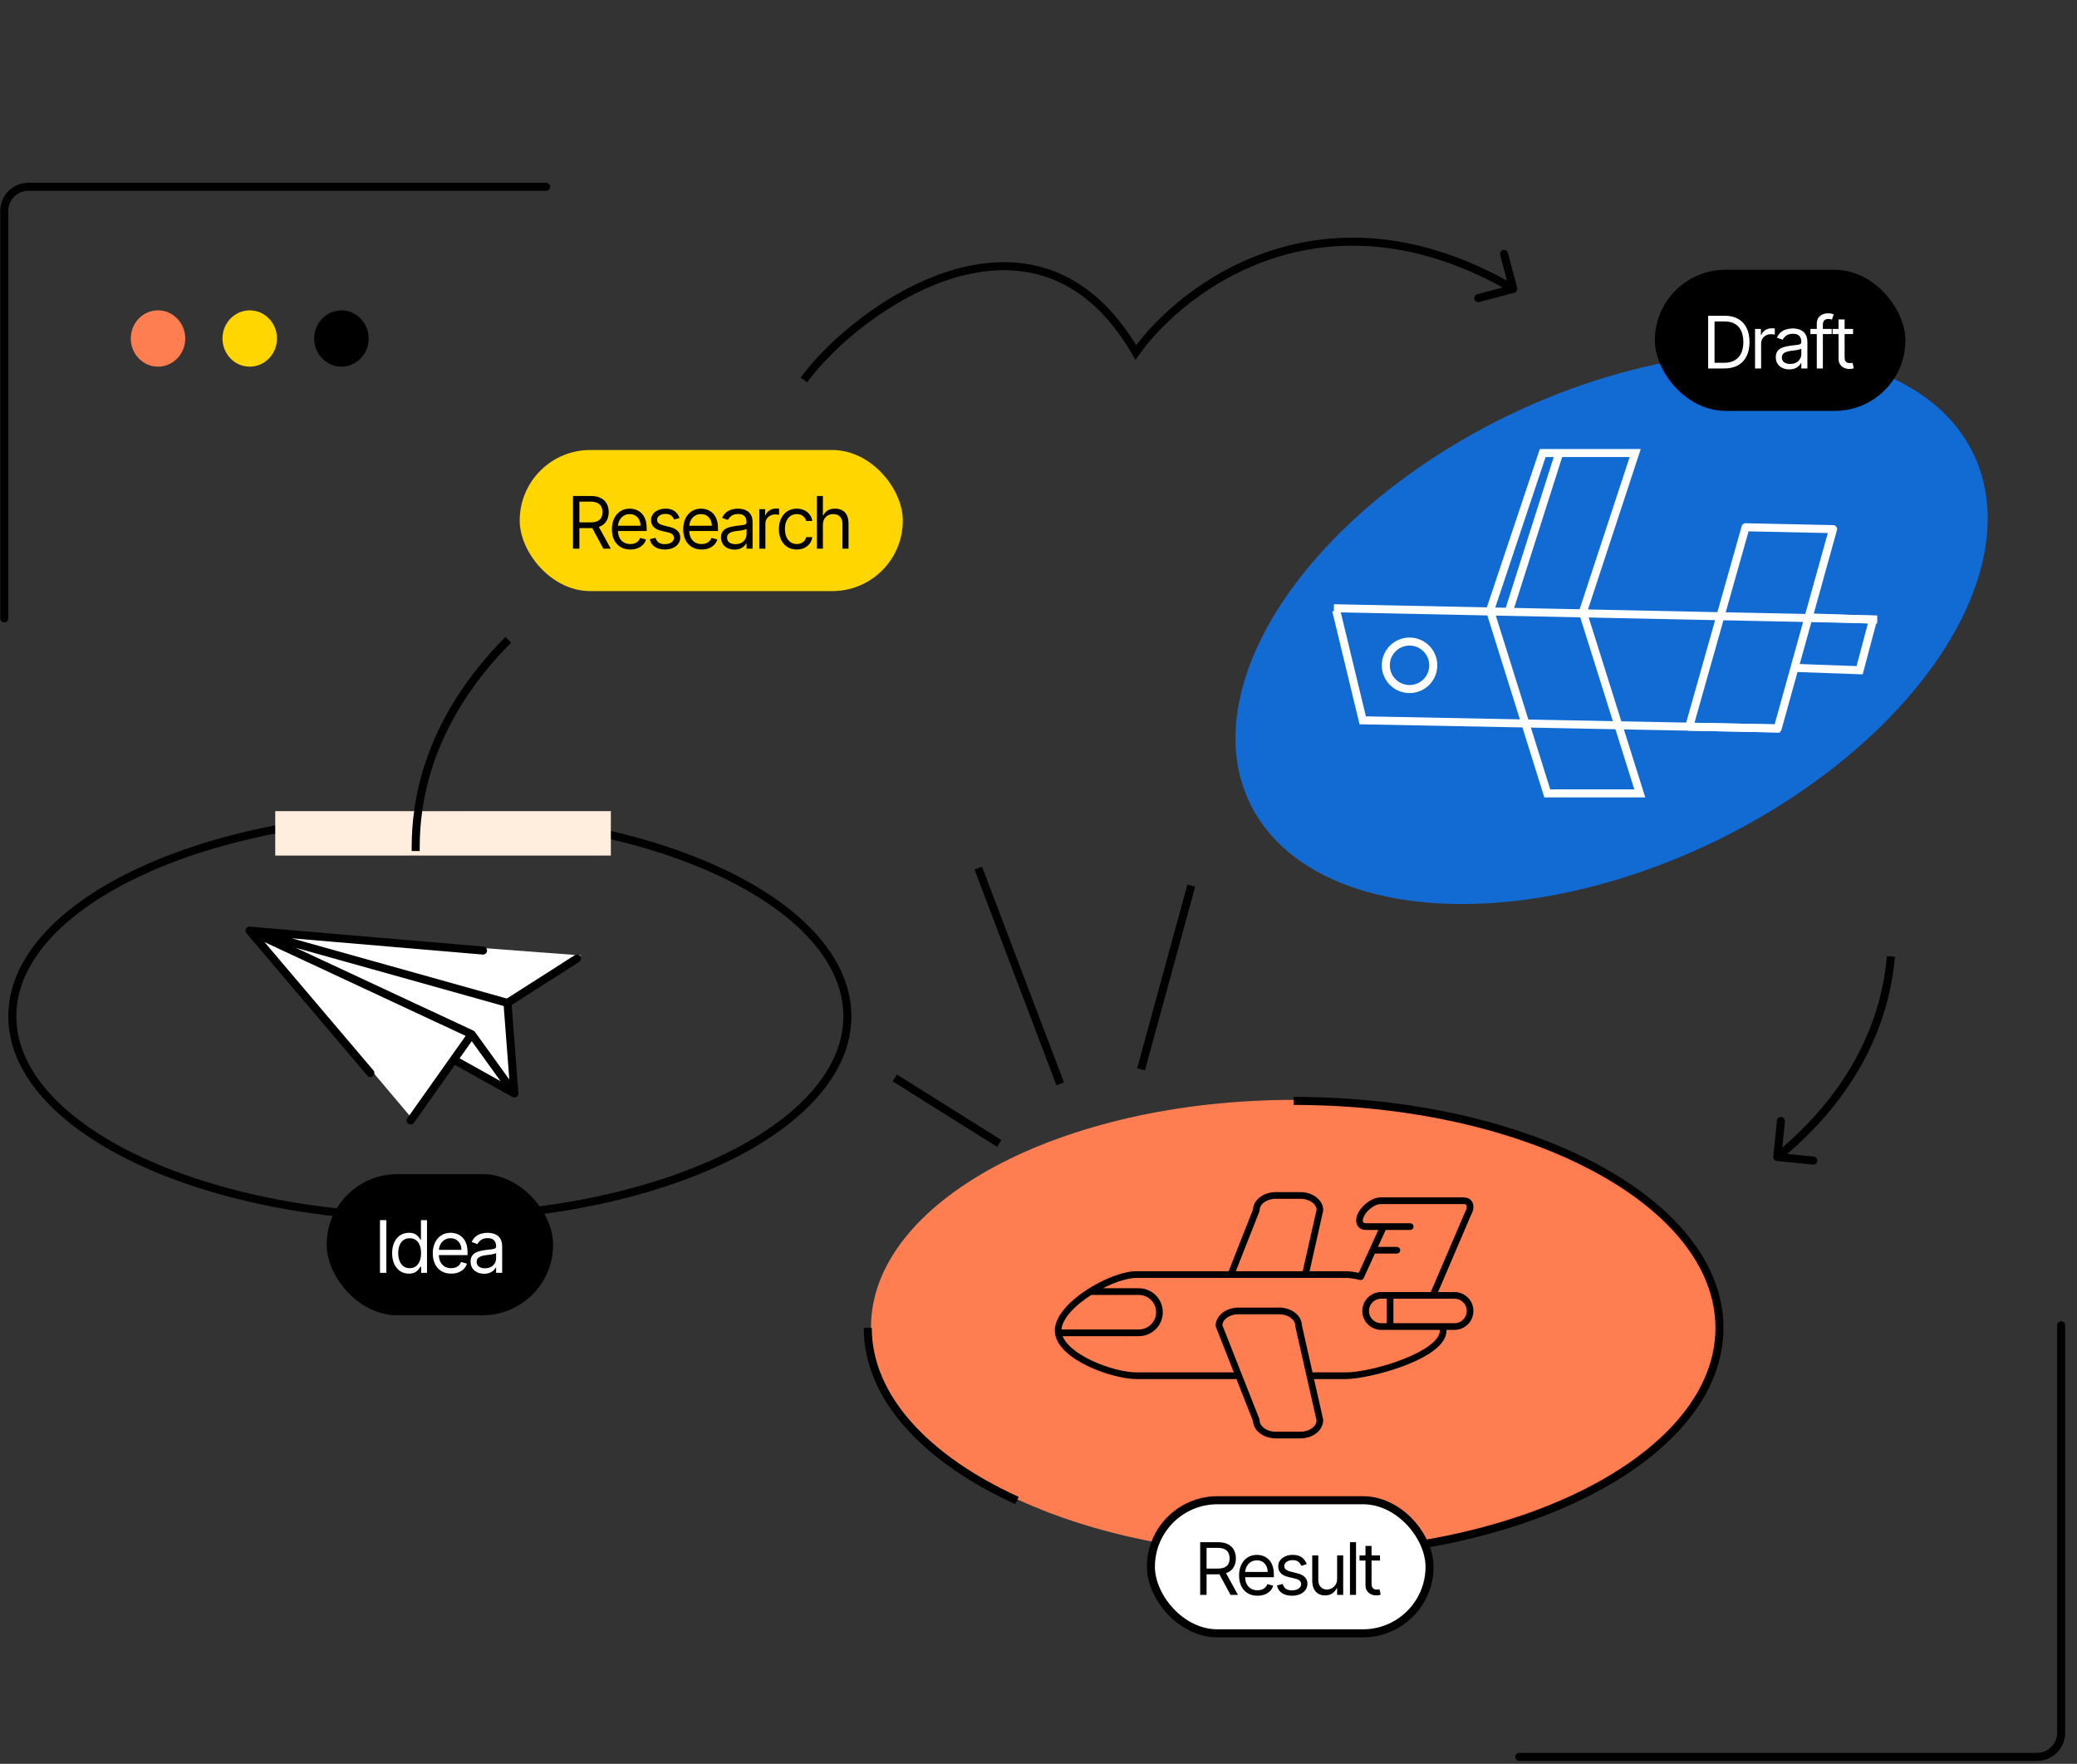 <?xml version="1.0" encoding="UTF-8"?> <svg xmlns="http://www.w3.org/2000/svg" width="517" height="439" viewBox="0 0 517 439" fill="none"><rect x="0" y="0" width="517" height="439" fill="#333333" stroke="none"/><ellipse cx="401.148" cy="156.399" rx="58.91" ry="100" transform="rotate(64.212 401.148 156.399)" fill="#0B79FB" fill-opacity="0.8"></ellipse><path d="M388.149 112.65L375.459 152.524" stroke="white" stroke-width="2"></path><path d="M393.996 152.381L407.028 112.759L384.003 112.759L370.89 151.951L385.146 197.464L408.171 197.464L393.996 152.381Z" stroke="white" stroke-width="2"></path><path d="M427.515 330.346C427.515 361.607 380.345 386.949 322.159 386.949C296.037 386.949 272.135 381.842 253.725 373.384C231.127 363.002 216.803 347.573 216.803 330.346C216.803 299.084 263.972 273.742 322.159 273.742C380.345 273.742 427.515 299.084 427.515 330.346Z" fill="#FF7E51"></path><path d="M322 387C380.542 387 428 361.704 428 330.5C428 299.296 380.542 274 322 274M216 330.5C216 347.695 230.412 363.097 253.148 373.459" stroke="black" stroke-width="2"></path><path d="M210.926 252.945C210.926 266.449 199.648 278.959 180.755 288.153C161.93 297.314 135.853 303.008 106.995 303.008C78.137 303.008 52.06 297.314 33.236 288.153C14.343 278.959 3.064 266.449 3.064 252.945C3.064 239.442 14.343 226.932 33.236 217.738C52.06 208.577 78.137 202.883 106.995 202.883C135.853 202.883 161.93 208.577 180.755 217.738C199.648 226.932 210.926 239.442 210.926 252.945Z" stroke="black" stroke-width="2"></path><rect x="81.318" y="292.227" width="56.36" height="35.12" rx="17.56" fill="black"></rect><path d="M96.174 303.673V316.785H94.586V303.673H96.174ZM101.784 316.99C100.964 316.99 100.241 316.783 99.614 316.369C98.986 315.951 98.495 315.362 98.141 314.602C97.787 313.838 97.61 312.935 97.61 311.894C97.61 310.861 97.787 309.965 98.141 309.205C98.495 308.445 98.988 307.858 99.62 307.444C100.252 307.03 100.981 306.823 101.809 306.823C102.45 306.823 102.955 306.93 103.327 307.143C103.702 307.352 103.988 307.591 104.185 307.86C104.385 308.125 104.541 308.343 104.652 308.513H104.78V303.673H106.291V316.785H104.831V315.274H104.652C104.541 315.453 104.383 315.68 104.178 315.953C103.973 316.222 103.681 316.463 103.301 316.676C102.921 316.885 102.416 316.99 101.784 316.99ZM101.989 315.633C102.595 315.633 103.107 315.475 103.525 315.159C103.944 314.839 104.262 314.397 104.479 313.834C104.697 313.266 104.806 312.611 104.806 311.868C104.806 311.134 104.699 310.492 104.486 309.941C104.272 309.386 103.956 308.955 103.538 308.648C103.12 308.336 102.603 308.18 101.989 308.18C101.348 308.18 100.815 308.345 100.388 308.673C99.966 308.998 99.648 309.44 99.434 309.999C99.225 310.554 99.121 311.177 99.121 311.868C99.121 312.568 99.227 313.204 99.441 313.776C99.658 314.344 99.978 314.796 100.401 315.133C100.828 315.466 101.357 315.633 101.989 315.633ZM112.309 316.99C111.362 316.99 110.545 316.781 109.857 316.363C109.174 315.94 108.647 315.351 108.276 314.596C107.909 313.836 107.725 312.952 107.725 311.945C107.725 310.938 107.909 310.05 108.276 309.282C108.647 308.509 109.164 307.907 109.825 307.476C110.491 307.041 111.268 306.823 112.156 306.823C112.668 306.823 113.174 306.909 113.673 307.079C114.173 307.25 114.627 307.527 115.037 307.912C115.447 308.291 115.773 308.795 116.016 309.423C116.26 310.05 116.381 310.822 116.381 311.74V312.38H108.801V311.074H114.845C114.845 310.519 114.734 310.024 114.512 309.589C114.294 309.154 113.983 308.81 113.577 308.558C113.176 308.306 112.702 308.18 112.156 308.18C111.554 308.18 111.033 308.33 110.594 308.629C110.158 308.923 109.823 309.307 109.588 309.781C109.354 310.255 109.236 310.763 109.236 311.305V312.176C109.236 312.918 109.364 313.548 109.621 314.064C109.881 314.576 110.242 314.967 110.702 315.236C111.163 315.5 111.699 315.633 112.309 315.633C112.706 315.633 113.065 315.577 113.385 315.466C113.709 315.351 113.989 315.18 114.224 314.954C114.458 314.724 114.64 314.438 114.768 314.096L116.228 314.506C116.074 315.001 115.816 315.436 115.453 315.812C115.09 316.183 114.642 316.474 114.109 316.683C113.575 316.888 112.975 316.99 112.309 316.99ZM120.492 317.016C119.869 317.016 119.303 316.898 118.795 316.664C118.287 316.424 117.884 316.081 117.585 315.633C117.286 315.18 117.137 314.634 117.137 313.994C117.137 313.43 117.248 312.974 117.47 312.624C117.692 312.269 117.989 311.992 118.36 311.791C118.731 311.591 119.141 311.441 119.589 311.343C120.042 311.241 120.496 311.16 120.953 311.1C121.55 311.023 122.035 310.965 122.406 310.927C122.782 310.884 123.055 310.814 123.226 310.716C123.401 310.618 123.488 310.447 123.488 310.204V310.152C123.488 309.521 123.315 309.03 122.97 308.68C122.628 308.33 122.109 308.155 121.414 308.155C120.692 308.155 120.127 308.313 119.717 308.629C119.307 308.944 119.019 309.282 118.853 309.64L117.419 309.128C117.675 308.53 118.016 308.065 118.443 307.732C118.874 307.395 119.344 307.16 119.852 307.028C120.364 306.891 120.867 306.823 121.363 306.823C121.678 306.823 122.041 306.862 122.451 306.938C122.865 307.011 123.264 307.163 123.648 307.393C124.037 307.623 124.359 307.971 124.615 308.437C124.871 308.902 124.999 309.525 124.999 310.306V316.785H123.488V315.453H123.411C123.309 315.667 123.138 315.895 122.899 316.139C122.66 316.382 122.342 316.589 121.945 316.76C121.548 316.93 121.064 317.016 120.492 317.016ZM120.722 315.658C121.32 315.658 121.824 315.541 122.233 315.306C122.647 315.071 122.959 314.768 123.168 314.397C123.381 314.026 123.488 313.635 123.488 313.225V311.843C123.424 311.919 123.283 311.99 123.066 312.054C122.852 312.114 122.605 312.167 122.323 312.214C122.045 312.257 121.774 312.295 121.51 312.329C121.249 312.359 121.038 312.385 120.876 312.406C120.483 312.457 120.116 312.54 119.775 312.656C119.438 312.767 119.164 312.935 118.955 313.161C118.75 313.383 118.648 313.686 118.648 314.071C118.648 314.596 118.842 314.993 119.231 315.261C119.623 315.526 120.121 315.658 120.722 315.658Z" fill="white"></path><rect x="286.479" y="373.391" width="69.36" height="33.12" rx="16.56" fill="white"></rect><rect x="286.479" y="373.391" width="69.36" height="33.12" rx="16.56" stroke="black" stroke-width="2"></rect><path d="M298.746 396.949V383.837H303.176C304.201 383.837 305.042 384.012 305.699 384.362C306.356 384.708 306.843 385.184 307.159 385.79C307.474 386.396 307.632 387.085 307.632 387.858C307.632 388.631 307.474 389.316 307.159 389.913C306.843 390.511 306.358 390.98 305.705 391.322C305.052 391.659 304.218 391.827 303.202 391.827H299.617V390.393H303.151C303.851 390.393 304.414 390.291 304.841 390.086C305.272 389.881 305.584 389.591 305.776 389.215C305.972 388.835 306.07 388.383 306.07 387.858C306.07 387.333 305.972 386.874 305.776 386.481C305.579 386.089 305.266 385.786 304.835 385.572C304.403 385.355 303.834 385.246 303.125 385.246H300.334V396.949H298.746ZM304.918 391.059L308.145 396.949H306.301L303.125 391.059H304.918ZM313.009 397.154C312.061 397.154 311.244 396.945 310.557 396.527C309.874 396.104 309.347 395.515 308.975 394.76C308.608 394 308.425 393.116 308.425 392.109C308.425 391.102 308.608 390.214 308.975 389.446C309.347 388.673 309.863 388.071 310.525 387.64C311.191 387.205 311.967 386.987 312.855 386.987C313.367 386.987 313.873 387.073 314.373 387.243C314.872 387.414 315.327 387.692 315.736 388.076C316.146 388.456 316.473 388.959 316.716 389.587C316.959 390.214 317.081 390.987 317.081 391.904V392.544H309.5V391.238H315.544C315.544 390.684 315.433 390.188 315.211 389.753C314.994 389.318 314.682 388.974 314.277 388.722C313.875 388.47 313.402 388.345 312.855 388.345C312.253 388.345 311.733 388.494 311.293 388.793C310.858 389.087 310.523 389.471 310.288 389.945C310.053 390.419 309.936 390.927 309.936 391.469V392.34C309.936 393.082 310.064 393.712 310.32 394.228C310.58 394.74 310.941 395.131 311.402 395.4C311.863 395.664 312.399 395.797 313.009 395.797C313.406 395.797 313.764 395.741 314.085 395.63C314.409 395.515 314.688 395.344 314.923 395.118C315.158 394.888 315.339 394.602 315.467 394.26L316.927 394.67C316.773 395.165 316.515 395.6 316.152 395.976C315.79 396.347 315.341 396.638 314.808 396.847C314.274 397.052 313.675 397.154 313.009 397.154ZM325.263 389.318L323.906 389.702C323.821 389.476 323.695 389.256 323.528 389.042C323.366 388.825 323.144 388.645 322.862 388.505C322.581 388.364 322.22 388.293 321.78 388.293C321.179 388.293 320.677 388.432 320.276 388.709C319.879 388.983 319.68 389.33 319.68 389.753C319.68 390.129 319.817 390.425 320.09 390.643C320.363 390.861 320.79 391.042 321.371 391.187L322.83 391.546C323.71 391.759 324.365 392.086 324.796 392.525C325.227 392.961 325.442 393.522 325.442 394.209C325.442 394.772 325.28 395.276 324.956 395.72C324.636 396.164 324.188 396.514 323.611 396.77C323.035 397.026 322.365 397.154 321.601 397.154C320.598 397.154 319.768 396.936 319.111 396.501C318.453 396.066 318.037 395.43 317.862 394.593L319.296 394.235C319.433 394.764 319.691 395.161 320.071 395.425C320.455 395.69 320.957 395.822 321.575 395.822C322.28 395.822 322.839 395.673 323.253 395.374C323.671 395.071 323.88 394.708 323.88 394.286C323.88 393.944 323.761 393.658 323.522 393.428C323.283 393.193 322.916 393.018 322.421 392.903L320.782 392.519C319.881 392.305 319.219 391.975 318.797 391.526C318.379 391.074 318.169 390.509 318.169 389.83C318.169 389.275 318.325 388.784 318.637 388.357C318.953 387.931 319.382 387.595 319.924 387.352C320.47 387.109 321.089 386.987 321.78 386.987C322.753 386.987 323.517 387.201 324.072 387.627C324.631 388.054 325.028 388.618 325.263 389.318ZM332.833 392.929V387.115H334.343V396.949H332.833V395.285H332.73C332.5 395.784 332.141 396.209 331.655 396.559C331.168 396.904 330.553 397.077 329.811 397.077C329.196 397.077 328.65 396.943 328.172 396.674C327.694 396.401 327.318 395.991 327.045 395.445C326.772 394.894 326.635 394.201 326.635 393.364V387.115H328.146V393.261C328.146 393.979 328.347 394.55 328.748 394.977C329.153 395.404 329.67 395.618 330.297 395.618C330.673 395.618 331.055 395.522 331.443 395.329C331.836 395.137 332.165 394.843 332.429 394.446C332.698 394.049 332.833 393.543 332.833 392.929ZM337.54 383.837V396.949H336.029V383.837H337.54ZM343.502 387.115V388.396H338.406V387.115H343.502ZM339.892 384.759H341.403V394.132C341.403 394.559 341.464 394.879 341.588 395.093C341.716 395.302 341.878 395.443 342.075 395.515C342.275 395.583 342.487 395.618 342.709 395.618C342.875 395.618 343.012 395.609 343.118 395.592C343.225 395.571 343.31 395.554 343.374 395.541L343.682 396.898C343.579 396.936 343.436 396.975 343.253 397.013C343.069 397.056 342.837 397.077 342.555 397.077C342.128 397.077 341.71 396.985 341.3 396.802C340.895 396.618 340.557 396.339 340.289 395.963C340.024 395.588 339.892 395.114 339.892 394.542V384.759Z" fill="black"></path><rect x="129.363" y="112" width="95.36" height="35.12" rx="17.56" fill="#FFD600"></rect><path d="M142.631 136.559V123.447H147.061C148.085 123.447 148.926 123.622 149.584 123.972C150.241 124.317 150.727 124.793 151.043 125.399C151.359 126.005 151.517 126.695 151.517 127.467C151.517 128.24 151.359 128.925 151.043 129.522C150.727 130.12 150.243 130.59 149.59 130.931C148.937 131.268 148.103 131.437 147.087 131.437H143.501V130.003H147.036C147.735 130.003 148.299 129.9 148.726 129.695C149.157 129.49 149.468 129.2 149.66 128.825C149.857 128.445 149.955 127.992 149.955 127.467C149.955 126.942 149.857 126.484 149.66 126.091C149.464 125.698 149.15 125.395 148.719 125.182C148.288 124.964 147.718 124.855 147.01 124.855H144.219V136.559H142.631ZM148.803 130.668L152.029 136.559H150.185L147.01 130.668H148.803ZM156.894 136.763C155.946 136.763 155.129 136.554 154.442 136.136C153.759 135.713 153.232 135.124 152.86 134.369C152.493 133.609 152.31 132.726 152.31 131.718C152.31 130.711 152.493 129.823 152.86 129.055C153.232 128.283 153.748 127.681 154.41 127.25C155.075 126.814 155.852 126.597 156.74 126.597C157.252 126.597 157.758 126.682 158.257 126.853C158.757 127.023 159.211 127.301 159.621 127.685C160.031 128.065 160.357 128.569 160.601 129.196C160.844 129.823 160.966 130.596 160.966 131.514V132.154H153.385V130.848H159.429C159.429 130.293 159.318 129.798 159.096 129.362C158.878 128.927 158.567 128.583 158.161 128.332C157.76 128.08 157.286 127.954 156.74 127.954C156.138 127.954 155.618 128.103 155.178 128.402C154.743 128.697 154.407 129.081 154.173 129.554C153.938 130.028 153.821 130.536 153.821 131.078V131.949C153.821 132.692 153.949 133.321 154.205 133.838C154.465 134.35 154.826 134.74 155.287 135.009C155.748 135.274 156.283 135.406 156.894 135.406C157.291 135.406 157.649 135.351 157.969 135.24C158.294 135.124 158.573 134.954 158.808 134.728C159.043 134.497 159.224 134.211 159.352 133.87L160.812 134.279C160.658 134.774 160.4 135.21 160.037 135.585C159.674 135.957 159.226 136.247 158.693 136.456C158.159 136.661 157.56 136.763 156.894 136.763ZM169.148 128.927L167.791 129.311C167.705 129.085 167.579 128.865 167.413 128.652C167.251 128.434 167.029 128.255 166.747 128.114C166.465 127.973 166.105 127.903 165.665 127.903C165.063 127.903 164.562 128.041 164.161 128.319C163.764 128.592 163.565 128.94 163.565 129.362C163.565 129.738 163.702 130.035 163.975 130.252C164.248 130.47 164.675 130.651 165.255 130.797L166.715 131.155C167.594 131.368 168.249 131.695 168.681 132.135C169.112 132.57 169.327 133.131 169.327 133.818C169.327 134.382 169.165 134.885 168.841 135.329C168.521 135.773 168.072 136.123 167.496 136.379C166.92 136.635 166.25 136.763 165.486 136.763C164.483 136.763 163.653 136.546 162.995 136.11C162.338 135.675 161.922 135.039 161.747 134.203L163.181 133.844C163.318 134.373 163.576 134.77 163.956 135.035C164.34 135.299 164.841 135.432 165.46 135.432C166.164 135.432 166.724 135.282 167.138 134.984C167.556 134.681 167.765 134.318 167.765 133.895C167.765 133.554 167.646 133.268 167.407 133.037C167.167 132.803 166.8 132.628 166.305 132.512L164.666 132.128C163.766 131.915 163.104 131.584 162.682 131.136C162.263 130.683 162.054 130.118 162.054 129.439C162.054 128.884 162.21 128.394 162.522 127.967C162.837 127.54 163.266 127.205 163.808 126.962C164.355 126.718 164.974 126.597 165.665 126.597C166.638 126.597 167.402 126.81 167.957 127.237C168.516 127.664 168.913 128.227 169.148 128.927ZM174.643 136.763C173.695 136.763 172.878 136.554 172.191 136.136C171.508 135.713 170.981 135.124 170.61 134.369C170.242 133.609 170.059 132.726 170.059 131.718C170.059 130.711 170.242 129.823 170.61 129.055C170.981 128.283 171.497 127.681 172.159 127.25C172.825 126.814 173.602 126.597 174.489 126.597C175.001 126.597 175.507 126.682 176.007 126.853C176.506 127.023 176.961 127.301 177.37 127.685C177.78 128.065 178.107 128.569 178.35 129.196C178.593 129.823 178.715 130.596 178.715 131.514V132.154H171.134V130.848H177.178C177.178 130.293 177.067 129.798 176.845 129.362C176.628 128.927 176.316 128.583 175.911 128.332C175.509 128.08 175.036 127.954 174.489 127.954C173.887 127.954 173.367 128.103 172.927 128.402C172.492 128.697 172.157 129.081 171.922 129.554C171.687 130.028 171.57 130.536 171.57 131.078V131.949C171.57 132.692 171.698 133.321 171.954 133.838C172.214 134.35 172.575 134.74 173.036 135.009C173.497 135.274 174.033 135.406 174.643 135.406C175.04 135.406 175.398 135.351 175.719 135.24C176.043 135.124 176.322 134.954 176.557 134.728C176.792 134.497 176.973 134.211 177.101 133.87L178.561 134.279C178.407 134.774 178.149 135.21 177.786 135.585C177.424 135.957 176.976 136.247 176.442 136.456C175.908 136.661 175.309 136.763 174.643 136.763ZM182.825 136.789C182.202 136.789 181.637 136.672 181.129 136.437C180.621 136.198 180.217 135.854 179.919 135.406C179.62 134.954 179.471 134.407 179.471 133.767C179.471 133.204 179.582 132.747 179.803 132.397C180.025 132.043 180.322 131.765 180.693 131.565C181.065 131.364 181.474 131.215 181.923 131.117C182.375 131.014 182.83 130.933 183.286 130.873C183.884 130.797 184.368 130.739 184.74 130.7C185.115 130.658 185.388 130.587 185.559 130.489C185.734 130.391 185.822 130.22 185.822 129.977V129.926C185.822 129.294 185.649 128.803 185.303 128.453C184.962 128.103 184.443 127.928 183.747 127.928C183.026 127.928 182.46 128.086 182.051 128.402C181.641 128.718 181.353 129.055 181.186 129.414L179.752 128.901C180.008 128.304 180.35 127.839 180.777 127.506C181.208 127.169 181.677 126.934 182.185 126.802C182.697 126.665 183.201 126.597 183.696 126.597C184.012 126.597 184.375 126.635 184.784 126.712C185.198 126.784 185.598 126.936 185.982 127.166C186.37 127.397 186.692 127.745 186.948 128.21C187.204 128.675 187.333 129.298 187.333 130.079V136.559H185.822V135.227H185.745C185.642 135.44 185.472 135.669 185.233 135.912C184.994 136.155 184.676 136.362 184.279 136.533C183.882 136.704 183.397 136.789 182.825 136.789ZM183.056 135.432C183.653 135.432 184.157 135.314 184.567 135.08C184.981 134.845 185.292 134.542 185.501 134.171C185.715 133.799 185.822 133.409 185.822 132.999V131.616C185.758 131.693 185.617 131.763 185.399 131.827C185.186 131.887 184.938 131.94 184.656 131.987C184.379 132.03 184.108 132.068 183.843 132.103C183.583 132.132 183.372 132.158 183.209 132.179C182.817 132.231 182.45 132.314 182.108 132.429C181.771 132.54 181.498 132.709 181.289 132.935C181.084 133.157 180.981 133.46 180.981 133.844C180.981 134.369 181.176 134.766 181.564 135.035C181.957 135.299 182.454 135.432 183.056 135.432ZM189.009 136.559V126.725H190.468V128.21H190.571C190.75 127.723 191.074 127.329 191.544 127.026C192.013 126.723 192.543 126.571 193.132 126.571C193.243 126.571 193.381 126.573 193.548 126.577C193.714 126.582 193.84 126.588 193.926 126.597V128.133C193.874 128.12 193.757 128.101 193.573 128.076C193.394 128.046 193.204 128.031 193.004 128.031C192.526 128.031 192.099 128.131 191.723 128.332C191.352 128.528 191.057 128.801 190.84 129.151C190.626 129.497 190.52 129.892 190.52 130.336V136.559H189.009ZM198.331 136.763C197.409 136.763 196.615 136.546 195.949 136.11C195.283 135.675 194.771 135.075 194.412 134.311C194.054 133.547 193.875 132.675 193.875 131.693C193.875 130.694 194.058 129.813 194.425 129.049C194.797 128.28 195.313 127.681 195.975 127.25C196.64 126.814 197.417 126.597 198.305 126.597C198.996 126.597 199.62 126.725 200.174 126.981C200.729 127.237 201.184 127.595 201.538 128.056C201.892 128.517 202.112 129.055 202.198 129.67H200.687C200.571 129.222 200.315 128.825 199.918 128.479C199.526 128.129 198.996 127.954 198.331 127.954C197.742 127.954 197.225 128.108 196.781 128.415C196.342 128.718 195.998 129.147 195.75 129.702C195.507 130.252 195.386 130.899 195.386 131.642C195.386 132.401 195.505 133.063 195.744 133.626C195.987 134.19 196.329 134.627 196.768 134.939C197.212 135.25 197.733 135.406 198.331 135.406C198.723 135.406 199.08 135.338 199.4 135.201C199.72 135.065 199.991 134.868 200.213 134.612C200.435 134.356 200.593 134.049 200.687 133.69H202.198C202.112 134.271 201.901 134.794 201.564 135.259C201.231 135.72 200.789 136.087 200.238 136.36C199.692 136.629 199.056 136.763 198.331 136.763ZM204.836 130.643V136.559H203.325V123.447H204.836V128.261H204.964C205.194 127.753 205.54 127.35 206.001 127.051C206.466 126.748 207.085 126.597 207.857 126.597C208.528 126.597 209.114 126.731 209.618 127C210.122 127.265 210.512 127.672 210.79 128.223C211.071 128.769 211.212 129.465 211.212 130.31V136.559H209.701V130.412C209.701 129.631 209.499 129.027 209.093 128.601C208.692 128.169 208.135 127.954 207.422 127.954C206.927 127.954 206.483 128.058 206.09 128.268C205.702 128.477 205.395 128.782 205.168 129.183C204.947 129.584 204.836 130.071 204.836 130.643Z" fill="black"></path><rect x="68.512" y="201.883" width="83.541" height="11.051" fill="#FFEEDD"></rect><path d="M103.473 211.805C103.473 204.933 103.473 182.389 126.524 159.235" stroke="black" stroke-width="2"></path><path d="M442.301 288.959C441.751 288.904 441.351 288.414 441.406 287.864L442.305 278.909C442.36 278.36 442.85 277.959 443.4 278.014C443.949 278.069 444.35 278.56 444.295 279.109L443.496 287.069L451.456 287.868C452.005 287.924 452.406 288.414 452.351 288.963C452.295 289.513 451.805 289.914 451.256 289.858L442.301 288.959ZM471.696 238.126C470.982 245.075 468.627 267.816 443.034 288.738L441.768 287.19C466.766 266.754 469.016 244.644 469.706 237.921L471.696 238.126Z" fill="black"></path><path d="M362.044 322.07H357.202L365.694 302.227C366.312 301.131 366.424 300.087 366.004 299.364C365.682 298.815 365.082 298.512 364.314 298.512H343.64C341.93 298.512 339.681 300.032 338.627 301.901C338.008 302.999 337.897 304.043 338.319 304.764C338.64 305.314 339.24 305.617 340.007 305.617H343.871L338.501 317.372C337.098 317.049 335.918 316.885 334.992 316.885H325.349L328.874 301.211C328.874 299 326.551 297.203 323.696 297.203H317.555C314.727 297.203 312.422 298.965 312.378 301.146L306.17 316.885H282.917C276.355 316.885 263.062 324.722 263.062 331.134C263.062 337.833 276.996 342.73 282.917 342.73H295.514H301.813H308.111L312.378 353.55C312.422 355.731 314.727 357.493 317.555 357.493H323.696C326.551 357.493 328.874 355.696 328.866 353.413L326.459 342.73H334.992C340.749 342.73 359.565 337.788 359.565 331.134C359.565 330.923 359.54 330.708 359.502 330.491H362.044C364.366 330.491 366.255 328.603 366.255 326.281C366.255 323.959 364.366 322.07 362.044 322.07ZM313.017 301.333C313.032 301.294 313.04 301.252 313.04 301.211C313.04 299.367 315.065 297.866 317.555 297.866H323.696C326.186 297.866 328.211 299.367 328.219 301.138L324.67 316.885H306.883L313.017 301.333ZM263.725 331.134C263.725 328.029 267.243 324.483 271.487 321.792H283.475C286.122 321.792 288.275 323.945 288.275 326.593C288.275 329.24 286.122 331.393 283.475 331.393H263.743C263.737 331.307 263.725 331.221 263.725 331.134ZM328.211 353.485C328.211 355.329 326.186 356.83 323.696 356.83H317.555C315.065 356.83 313.04 355.329 313.04 353.485C313.04 353.444 313.032 353.403 313.017 353.364L308.388 341.626L303.76 329.889C303.804 328.072 305.812 326.605 308.274 326.605H318.392C320.882 326.605 322.907 328.106 322.907 329.95C322.907 329.974 322.91 329.999 322.915 330.022L328.211 353.485ZM334.992 342.067H326.309L323.57 329.912C323.543 327.72 321.23 325.942 318.392 325.942H308.274C305.418 325.942 303.095 327.739 303.095 329.95C303.095 329.991 303.103 330.032 303.119 330.071L307.85 342.067H282.917C276.932 342.067 265.074 337.526 263.838 332.056H283.475C286.487 332.056 288.938 329.605 288.938 326.593C288.938 323.58 286.487 321.129 283.475 321.129H272.572C276.221 318.998 280.219 317.548 282.917 317.548H334.992C335.922 317.548 337.141 317.727 338.614 318.078C338.759 318.118 338.927 318.038 338.992 317.893L341.914 311.497H347.707C347.889 311.497 348.038 311.348 348.038 311.166C348.038 310.983 347.889 310.834 347.707 310.834H342.216L344.6 305.617H351.027C351.209 305.617 351.358 305.468 351.358 305.286C351.358 305.103 351.209 304.954 351.027 304.954H344.387H340.007C339.637 304.954 339.144 304.864 338.891 304.43C338.595 303.924 338.713 303.1 339.205 302.227C340.138 300.572 342.169 299.175 343.64 299.175H364.314C364.684 299.175 365.177 299.266 365.431 299.7C365.726 300.205 365.609 301.028 365.101 301.933L356.482 322.07H343.807C341.485 322.07 339.596 323.959 339.596 326.281C339.596 328.603 341.485 330.491 343.807 330.491H358.809C358.854 330.708 358.902 330.926 358.902 331.134C358.902 336.869 341.689 342.067 334.992 342.067ZM345.683 322.733V329.828H343.807C341.85 329.828 340.259 328.236 340.259 326.281C340.259 324.325 341.85 322.733 343.807 322.733H345.683ZM362.044 329.828H346.346V322.733H362.044C364 322.733 365.592 324.325 365.592 326.281C365.592 328.236 364 329.828 362.044 329.828Z" fill="black" stroke="black"></path><path d="M282.726 87.725L281.86 88.225L282.639 89.572L283.541 88.304L282.726 87.725ZM376.937 72.861C377.471 72.72 377.79 72.173 377.649 71.639L375.349 62.938C375.208 62.404 374.661 62.085 374.127 62.226C373.593 62.367 373.274 62.915 373.416 63.449L375.46 71.183L367.725 73.227C367.191 73.368 366.873 73.915 367.014 74.449C367.155 74.983 367.702 75.302 368.236 75.161L376.937 72.861ZM200.913 95.15C207.423 86.257 221.697 73.967 237.348 69.225C245.153 66.86 253.237 66.389 260.861 69.083C268.473 71.772 275.744 77.658 281.86 88.225L283.591 87.224C277.284 76.325 269.67 70.074 261.528 67.197C253.398 64.325 244.86 64.858 236.768 67.311C220.627 72.202 206.014 84.795 199.299 93.969L200.913 95.15ZM283.541 88.304C289.345 80.141 300.968 69.522 316.899 64.314C332.787 59.12 353.025 59.284 376.179 72.759L377.185 71.03C353.543 57.272 332.714 57.04 316.277 62.413C299.884 67.772 287.927 78.684 281.911 87.145L283.541 88.304Z" fill="black"></path><path d="M39.333 91.255C43.078 91.255 46.113 88.118 46.113 84.248C46.113 80.379 43.078 77.242 39.333 77.242C35.588 77.242 32.553 80.379 32.553 84.248C32.553 88.118 35.588 91.255 39.333 91.255Z" fill="#FF7E51"></path><path d="M62.159 91.255C65.904 91.255 68.939 88.118 68.939 84.248C68.939 80.379 65.904 77.242 62.159 77.242C58.414 77.242 55.379 80.379 55.379 84.248C55.379 88.118 58.414 91.255 62.159 91.255Z" fill="#FFD600"></path><path d="M84.987 91.255C88.732 91.255 91.767 88.118 91.767 84.248C91.767 80.379 88.732 77.242 84.987 77.242C81.243 77.242 78.207 80.379 78.207 84.248C78.207 88.118 81.243 91.255 84.987 91.255Z" fill="black"></path><path d="M135.959 46.492H7.064C3.751 46.492 1.064 49.178 1.064 52.492V153.905" stroke="black" stroke-width="2" stroke-linecap="round" stroke-linejoin="round"></path><path d="M378.16 437.262L507.055 437.262C510.368 437.262 513.055 434.575 513.055 431.262L513.055 329.848" stroke="black" stroke-width="2" stroke-linecap="round" stroke-linejoin="round"></path><rect x="411.922" y="67.144" width="62.36" height="35.12" rx="17.56" fill="black"></rect><path d="M429.236 91.703H425.189V78.591H429.415C430.687 78.591 431.775 78.854 432.68 79.379C433.585 79.899 434.278 80.648 434.761 81.626C435.243 82.599 435.484 83.764 435.484 85.122C435.484 86.487 435.241 87.663 434.754 88.649C434.268 89.631 433.559 90.386 432.629 90.916C431.698 91.441 430.567 91.703 429.236 91.703ZM426.777 90.295H429.133C430.217 90.295 431.116 90.085 431.829 89.667C432.541 89.249 433.073 88.653 433.423 87.881C433.773 87.108 433.948 86.189 433.948 85.122C433.948 84.063 433.775 83.152 433.429 82.388C433.083 81.62 432.567 81.031 431.88 80.621C431.193 80.207 430.337 80 429.312 80H426.777V90.295ZM436.861 91.703V81.869H438.321V83.355H438.423C438.602 82.868 438.927 82.473 439.396 82.17C439.866 81.867 440.395 81.716 440.984 81.716C441.095 81.716 441.234 81.718 441.4 81.722C441.567 81.726 441.693 81.733 441.778 81.741V83.278C441.727 83.265 441.609 83.246 441.426 83.22C441.247 83.19 441.057 83.175 440.856 83.175C440.378 83.175 439.951 83.276 439.576 83.476C439.204 83.672 438.91 83.946 438.692 84.296C438.479 84.641 438.372 85.036 438.372 85.48V91.703H436.861ZM445.381 91.934C444.758 91.934 444.192 91.816 443.684 91.582C443.177 91.343 442.773 90.999 442.474 90.551C442.176 90.098 442.026 89.552 442.026 88.912C442.026 88.348 442.137 87.892 442.359 87.542C442.581 87.187 442.878 86.91 443.249 86.709C443.62 86.509 444.03 86.359 444.478 86.261C444.931 86.159 445.385 86.078 445.842 86.018C446.44 85.941 446.924 85.883 447.295 85.845C447.671 85.802 447.944 85.732 448.115 85.634C448.29 85.536 448.377 85.365 448.377 85.122V85.07C448.377 84.439 448.204 83.948 447.859 83.598C447.517 83.248 446.999 83.073 446.303 83.073C445.582 83.073 445.016 83.231 444.606 83.547C444.197 83.862 443.909 84.2 443.742 84.558L442.308 84.046C442.564 83.448 442.906 82.983 443.332 82.65C443.763 82.313 444.233 82.078 444.741 81.946C445.253 81.809 445.757 81.741 446.252 81.741C446.568 81.741 446.93 81.78 447.34 81.856C447.754 81.929 448.153 82.081 448.537 82.311C448.926 82.541 449.248 82.889 449.504 83.355C449.76 83.82 449.888 84.443 449.888 85.224V91.703H448.377V90.371H448.301C448.198 90.585 448.027 90.813 447.788 91.056C447.549 91.3 447.231 91.507 446.834 91.677C446.437 91.848 445.953 91.934 445.381 91.934ZM445.612 90.576C446.209 90.576 446.713 90.459 447.122 90.224C447.537 89.989 447.848 89.686 448.057 89.315C448.271 88.944 448.377 88.553 448.377 88.144V86.761C448.313 86.837 448.172 86.908 447.955 86.972C447.741 87.032 447.494 87.085 447.212 87.132C446.935 87.175 446.664 87.213 446.399 87.247C446.139 87.277 445.927 87.303 445.765 87.324C445.373 87.375 445.005 87.458 444.664 87.574C444.327 87.685 444.054 87.853 443.845 88.079C443.64 88.301 443.537 88.604 443.537 88.989C443.537 89.513 443.731 89.91 444.12 90.179C444.512 90.444 445.01 90.576 445.612 90.576ZM455.943 81.869V83.15H450.642V81.869H455.943ZM452.23 91.703V80.512C452.23 79.948 452.362 79.479 452.627 79.103C452.892 78.728 453.235 78.446 453.658 78.258C454.08 78.07 454.526 77.977 454.996 77.977C455.367 77.977 455.67 78.007 455.905 78.066C456.14 78.126 456.315 78.181 456.43 78.233L455.995 79.539C455.918 79.513 455.811 79.481 455.675 79.443C455.542 79.404 455.367 79.385 455.15 79.385C454.65 79.385 454.29 79.511 454.068 79.763C453.85 80.015 453.741 80.384 453.741 80.871V91.703H452.23ZM461.256 81.869V83.15H456.16V81.869H461.256ZM457.645 79.513H459.156V88.886C459.156 89.313 459.218 89.633 459.342 89.847C459.47 90.056 459.632 90.197 459.828 90.269C460.029 90.337 460.24 90.371 460.462 90.371C460.629 90.371 460.765 90.363 460.872 90.346C460.979 90.325 461.064 90.307 461.128 90.295L461.435 91.652C461.333 91.69 461.19 91.729 461.006 91.767C460.823 91.81 460.59 91.831 460.309 91.831C459.882 91.831 459.463 91.739 459.054 91.556C458.648 91.372 458.311 91.093 458.042 90.717C457.777 90.342 457.645 89.868 457.645 89.296V79.513Z" fill="white"></path><circle cx="350.855" cy="165.588" r="5.909" transform="rotate(1.305 350.855 165.588)" stroke="white" stroke-width="2"></circle><path d="M434.494 131.241L420.468 180.865L442.299 181.304" stroke="white" stroke-width="2" stroke-linecap="round" stroke-linejoin="round"></path><path d="M442.484 181.322L456.276 131.695L434.591 131.229" stroke="white" stroke-width="2" stroke-linecap="round" stroke-linejoin="round"></path><path d="M462.89 166.811L462.854 167.81L463.652 167.839L463.857 167.068L462.89 166.811ZM466.235 154.221L467.201 154.478C467.279 154.184 467.219 153.87 467.038 153.625C466.856 153.381 466.573 153.232 466.269 153.222L466.235 154.221ZM446.283 167.216L462.854 167.81L462.926 165.812L446.354 165.217L446.283 167.216ZM463.857 167.068L467.201 154.478L465.268 153.964L461.924 166.554L463.857 167.068ZM466.269 153.222L450.353 152.669L450.284 154.667L466.2 155.22L466.269 153.222Z" fill="white"></path><path d="M466.246 155.158L467.246 155.179L467.287 153.179L466.287 153.159L466.246 155.158ZM332.011 152.383L466.246 155.158L466.287 153.159L332.052 150.383L332.011 152.383Z" fill="white"></path><path d="M443.102 181.305L339.202 179.277L332.604 151.953" stroke="white" stroke-width="2"></path><path d="M248.728 284.59L222.719 268.281" stroke="black" stroke-width="2"></path><path d="M284.025 266.137L296.536 220.416" stroke="black" stroke-width="2"></path><path d="M263.908 269.755L243.504 216.059" stroke="black" stroke-width="2"></path><path d="M63.119 231.668L144.627 237.789L125.876 250.8L128.555 272.611L113.248 263.428L102.534 278.351L63.119 231.668Z" fill="white"></path><path d="M62.117 231.629L117.418 257.414L112.941 263.733L128.044 272.147L126.321 249.608L62.117 231.629Z" fill="white"></path><path d="M62.117 231.629L117.418 257.414M62.117 231.629L126.321 249.608M62.117 231.629L82.167 255.25L92.192 267.061M62.117 231.629L120.234 236.579M102.217 278.871L112.941 263.733M117.418 257.414L128.044 272.147M117.418 257.414L112.941 263.733M126.321 249.608L143.614 238.57M126.321 249.608L128.044 272.147M128.044 272.147L112.941 263.733" stroke="black" stroke-width="2" stroke-linecap="round" stroke-linejoin="round"></path></svg> 